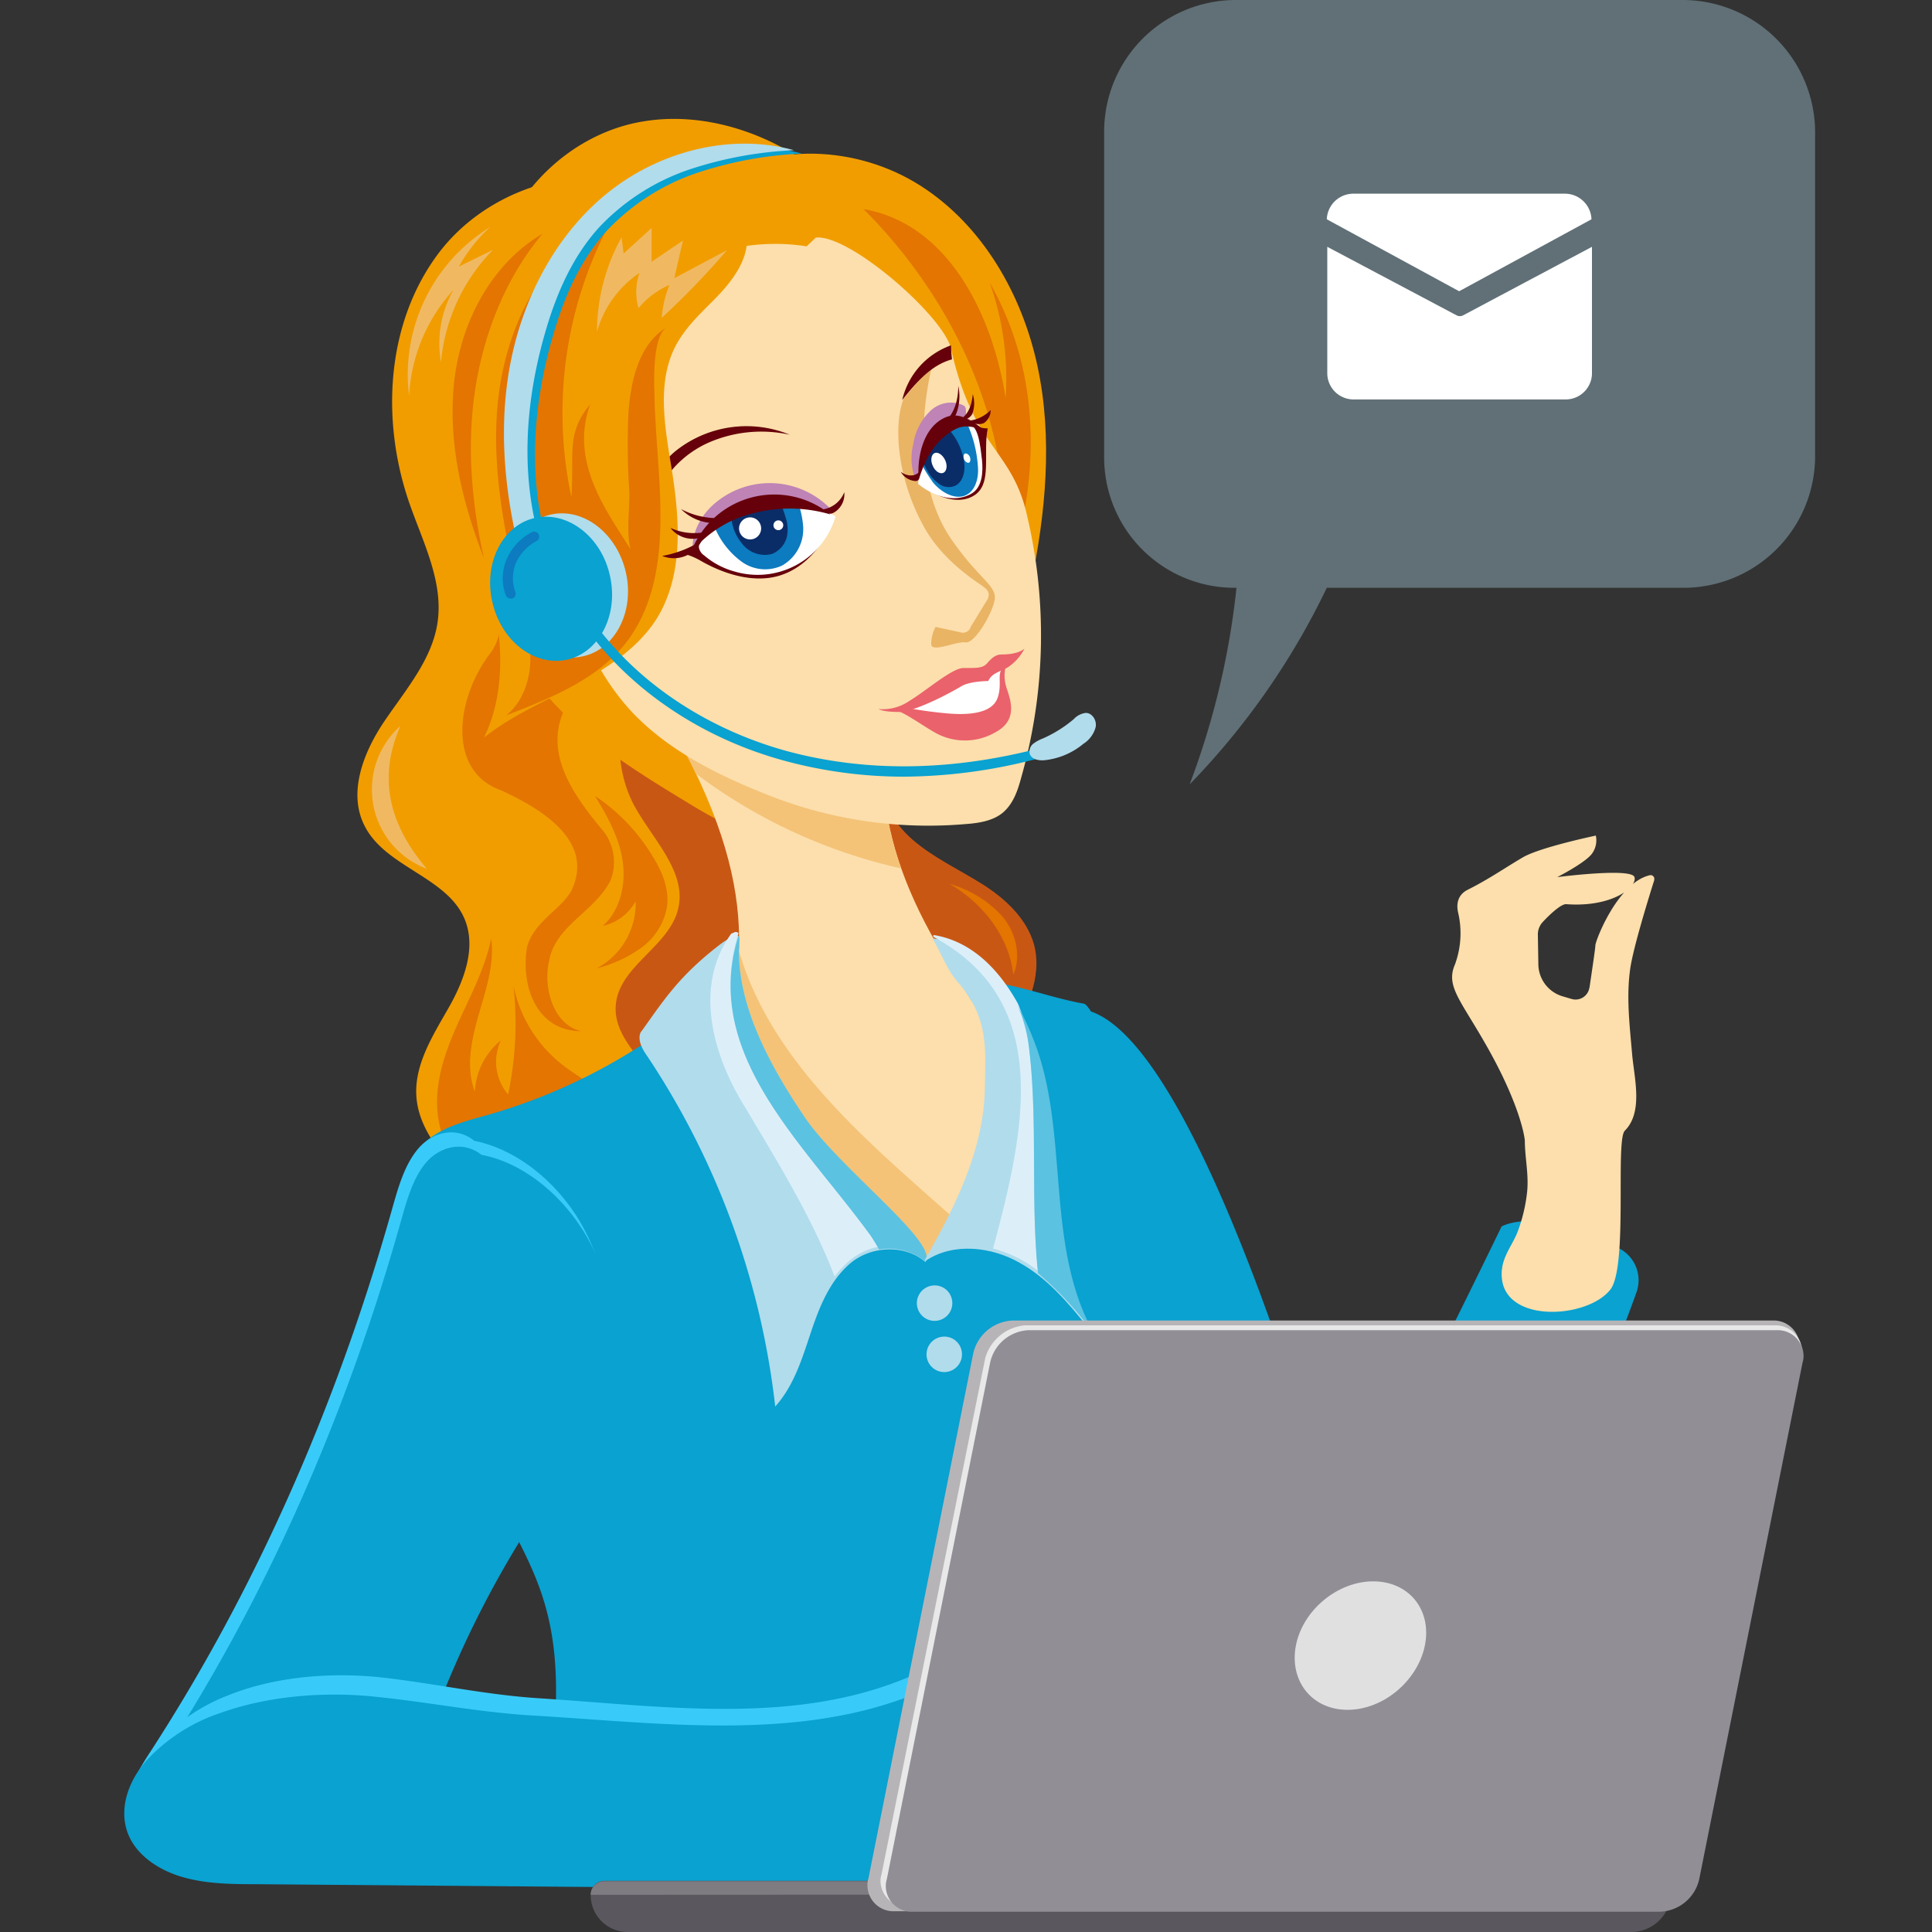 <svg id="图层_1" data-name="图层 1" xmlns="http://www.w3.org/2000/svg" viewBox="0 0 400 400"><rect x="0" y="0" width="400" height="400" fill="#333333" stroke="none"/><defs><style>.cls-1{fill:#c95714;}.cls-2{fill:#f19d00;}.cls-3{fill:#e37500;}.cls-4{fill:#09a2d1;}.cls-5{fill:#fcdfac;}.cls-6{fill:#f4c378;}.cls-7{fill:#66000a;}.cls-8{fill:#eab465;}.cls-19,.cls-9{fill:#b1dcec;}.cls-10{fill:#dceff9;}.cls-11{fill:#5bc2e1;}.cls-12{fill:#38cbf9;}.cls-13{fill:#5b575e;}.cls-14{fill:#7e7c81;}.cls-15{fill:#b7b4b7;}.cls-16{fill:#e8e8e9;}.cls-17{fill:#918e95;}.cls-18{fill:#e1e0e1;}.cls-19{opacity:0.36;isolation:isolate;}.cls-20{fill:#fff;}.cls-21{fill:#ea626b;}.cls-22{fill:#bf83b6;}.cls-23{fill:#0c7bc0;}.cls-24{fill:#0a2d68;}.cls-25{fill:#f0b961;}</style></defs><title>kf</title><path class="cls-1" d="M161.6,123.4c6.5,1.2,13.2,2.5,18.7,6.2s9.5,10.5,7.9,16.9c-1.1,4.4-4.6,8-5.6,12.5-1.1,5.6,2.1,11.2,6.4,14.9s9.5,6.1,14.3,9.1,9.3,7.2,10.8,12.6c1.5,5.7-.7,11.7-3.7,16.8s-7,9.6-9.5,14.9-3.4,11.9-.3,16.9c-9.6-1.2-18.6,4.6-26.1,10.6s-15,13-24.5,15c-13.6,2.8-27.8-6.4-33.8-18.9s-5-27.4-.8-40.7c2.6-8,6.4-16,5.5-24.4-1.6-15.8-19-27.2-18.7-43,.2-9.9,7.7-18.6,16.8-22.4s19.5-3.6,29.2-1.9Z"/><path class="cls-2" d="M137.2,52.4c2.4-2.2,5.9-4.6,5.1-7.7a6.47,6.47,0,0,0-2.9-3.2c-15.3-9.8-37.5-3.7-48.5,10.8s-12.1,34.8-6.1,52c2.8,8,7,16.1,5.8,24.5-1.1,7.7-6.6,14-11,20.5s-7.7,15-4,21.9c4.4,8.4,17,10.4,20.6,19.1,2.5,6-.2,12.9-3.4,18.5s-7,11.6-6.6,18.1c.8,12.7,16.7,20,18.6,32.6,1,6.6-2,13-3.8,19.4s-1.5,14.5,4,18.2c2.2,1.5,5,2,7.4,3.3a12.54,12.54,0,0,1-2.7,23.2c7.1-2.7,14.2-6.1,18.9-12s6.2-15,1.6-21c-2.7-3.5-7-5.6-8.9-9.6s-.8-8.8,1.4-12.6,5.5-6.8,8.3-10.2c7.6-9.2,11.7-22.9,5.6-33.1-3.4-5.7-9.7-10.5-9.1-17.1.7-8,11-12,12.9-19.8s-5.5-14.6-9.3-21.8a26.43,26.43,0,0,1,3.2-28.6c5.6-6.6,14.5-10.5,18-18.5,3.2-7.6.3-16.4-4-23.4S138.2,83,134.8,75.5,131.1,58,137.2,52.4Z"/><path class="cls-3" d="M105.2,226.6a71.5,71.5,0,0,0,1.1-22.6,27.77,27.77,0,0,0,10.2,16.5c4.1,3.2,9.4,5.5,11.6,10.2a87.3,87.3,0,0,0-33.5,9.6c-3.6-4.1-4.6-10-3.9-15.4s2.9-10.5,5.2-15.4,4.7-9.9,5.8-15.2c.7,5.3-1.1,10.6-2.6,15.8S96.4,221,98.3,226a14.69,14.69,0,0,1,5.4-10.6A10.42,10.42,0,0,0,105.2,226.6Z"/><path class="cls-3" d="M102.4,123c1.3,4,2,8-.7,12-7.3,9.3-9.3,24.6,2,28.6,8.7,4,19.3,10.6,14.7,20.6-2,4-8,6.6-9.3,12-1.3,8,2,17.3,11.3,17.3-6-1.3-8-9.3-6.7-14.6,1.3-7.3,9.3-10,12.7-16.6a10.54,10.54,0,0,0-1.3-10c-6.7-8-12.7-16.6-8-25.9,4.7-8.6,14-15.3,16.7-25.3,3.3-13.3-8-21.9-10-33.9-3.9-19.5,5-32.5,18.6-40.8a2.92,2.92,0,0,0-.1-1.6,6.47,6.47,0,0,0-2.9-3.2,29.21,29.21,0,0,0-7.6-3.5C96.2,46.6,94,92.2,102.4,123Z"/><path class="cls-2" d="M111.9,322.8c-.7.3-1.5.6-2.2.9A8.49,8.49,0,0,0,111.9,322.8Z"/><path class="cls-2" d="M158.4,34.4c-4.7,1.9-5.8,8.5-3.6,13s6.7,7.6,10.9,10.4c11.4,7.6,22.6,15.9,31.4,26.4s15.4,23.3,16.3,37c3.1-14.9,4.6-30.5,1.4-45.4s-11.4-29.2-24.3-37.4-30.8-9.2-43.3-.4Z"/><path class="cls-3" d="M204.9,58.5a59,59,0,0,1,3.3,23.9c-2.7-17.3-12-36.5-30-39.2-7-.6-12.9,5.4-16.5,11.8,1.3,1,2.7,1.9,4,2.8,11.4,7.6,22.6,15.9,31.4,26.4a71.2,71.2,0,0,1,14.2,25.5C215.2,92.4,214,74.5,204.9,58.5Z"/><path class="cls-4" d="M191.1,200.9S253,364.7,269.5,369.5c15.7,4.6,53.1-56.3,69.3-101.9a7.42,7.42,0,0,0-3.7-9.2c-6.6-3.3-17.5-7.6-24.2-4.5,0,0-25.5,52.7-33.5,65.3,0,0-27.5-102.5-51.9-109.9S191.1,200.9,191.1,200.9Z"/><path class="cls-4" d="M111.7,381.2c37.6-2.3,77,1,114.5-1.3-3.8-17.6-3.9-46.4,4.2-62.5,4.4-8.8,10.5-16.9,12.5-26.5,4.1-19.2-7.8-38.9-7.9-58.5,0-2.3-8.3-24.2-10.6-24.6-5.6-1-10.8-2.9-16.4-4a62,62,0,0,0-19.7-.2c-9.2,1.2-18.3,3.4-27.6,4.3-6.4.6-12.7,1.4-19.1,2.2A118.1,118.1,0,0,1,100.4,231c-5.4,1.5-11.5,3.1-14.3,7.9-2,3.4-1.8,7.7-1.2,11.7C97.4,332.7,124.7,310.1,111.7,381.2Z"/><path class="cls-2" d="M182.6,47.3c-6.3-7-13.6-13.2-21.9-17.4s-18-6.3-27.3-4.8c-15.4,2.4-28.6,15.4-31.3,30.8-1.1,6.3-.6,12.8-.5,19.2.1,10-.9,20.1-.8,30.2s1.5,20.3,6.1,29.3c7.3,14.3,21.8,23.3,35.5,31.6,6.1,3.7,12.8,7.6,19.9,7a26.07,26.07,0,0,0,9.1-2.8c21.6-10.3,35.3-33.9,36.5-57.8S198.6,65,182.6,47.3Z"/><path class="cls-5" d="M210.2,218.5c-5.4-5.1-9.2-11.5-13.1-17.8-6.6-10.4-12-21.6-13.7-33.8-9.7.3-38.4-16.2-47-20.9,22.1,36.6,17.6,54.8,12.2,74.3,11.6-1.1,31.8,40.1,43.4,39.8C200.9,260,205.7,219.4,210.2,218.5Z"/><path class="cls-6" d="M136.4,146.1c3,5,5.6,9.7,7.7,14.1a110.83,110.83,0,0,0,42.5,19.6,61.52,61.52,0,0,1-3.2-12.8C173.6,167.3,144.9,150.8,136.4,146.1Z"/><path class="cls-6" d="M153,196.9c-.3,8.4-2.3,15.9-4.4,23.5,11.6-1.1,31.8,40.1,43.4,39.8,2.4,0,4.4-2.9,6.3-7.1a15.93,15.93,0,0,0-1.3-1.3C179.3,236.1,159.6,219.7,153,196.9Z"/><path class="cls-5" d="M168.9,49.2c6.9-.8,26.5,16.3,28,23,4.7,21,12.7,20.6,15.8,34.8a107.78,107.78,0,0,1-1.3,54.1c-.7,2.6-1.6,5.2-3.6,7s-5,2.3-7.7,2.5a90,90,0,0,1-39.8-5.5c-10.6-4.1-21.1-9.1-29-17.2-9.1-9.5-13.7-22.5-15.7-35.5-1.8-12.2-1.4-25.2,3.9-36.4C127.7,58.7,148,48,167,51Z"/><path class="cls-7" d="M140.1,93.2A23.54,23.54,0,0,1,163.5,90a27.3,27.3,0,0,0-16.7,1.6,21.33,21.33,0,0,0-11.4,12C134.3,99.8,136.9,95.7,140.1,93.2Z"/><path class="cls-8" d="M193.7,129.8l5.1,1.1a1.67,1.67,0,0,0,2.1-.9v-.1l3.3-5.4a2.39,2.39,0,0,0,.5-1.4c0-.9-.9-1.5-1.6-2-4.8-3.2-9.2-7.2-11.9-12.2-5.6-10.2-6.2-21.1-4.1-26.4l6-7.2s-6.2,21.8,3.9,36.4c5.8,8.4,9.6,9.6,8.9,12.7s-4.2,8.9-6,8.6-7,2.2-7.1.4A7.4,7.4,0,0,1,193.7,129.8Z"/><path class="cls-9" d="M132.5,214.1c-.4,1.6.6,3.3,1.6,4.7a164,164,0,0,1,26.4,72.4c3.8-4.2,5.5-9.7,7.3-15.1s3.9-10.8,8.2-14.5,11.4-4,15.6-.3c2.8-3.9-17.9-19.4-25-29.9s-14.6-23.9-13.5-36.8c.1-.8-.5-1.1-1.2-.8a17.48,17.48,0,0,0-2.9,1.8c-8.3,6.4-11.4,11.2-16.1,17.8A1.61,1.61,0,0,0,132.5,214.1Z"/><path class="cls-10" d="M176,260.9a13.28,13.28,0,0,1,6-2.8,26.06,26.06,0,0,0-1.7-2.8c-13.9-19.2-35.1-37.7-27.4-62.1a.77.77,0,0,0-1-.1l-.5.2c-8.1,11.2-3.5,25.8,2.9,36,6.6,11.1,13.9,22.9,18.5,35A20.75,20.75,0,0,1,176,260.9Z"/><path class="cls-11" d="M191.6,261.2c2.8-3.9-17.9-19.4-25-29.9s-14.6-23.9-13.5-36.8a.84.84,0,0,0-.2-.7c-7.7,24.4,13.5,42.9,27.4,62.1.6.9,1.2,1.9,1.7,2.8A11.91,11.91,0,0,1,191.6,261.2Z"/><path class="cls-9" d="M193.4,194.3c-.1,0-.2,0-.2.1v.1c2,3.6,2.9,6.2,4.9,8.6,6.8,7.6,5.9,14.2,5.8,22.2-.2,12.7-6.1,24.5-12.4,35.5-.1.1,0,.1,0,.2s.1,0,.2,0c5.7-3.8,13.6-2.9,19.5.5,5.7,3.2,10,8.3,14.1,13.4,0,.1.1.1.2,0s.1-.1,0-.2c-4.5-8.8-5.7-19-6.5-28.9-.9-10.4-1.4-21.1-5.4-30.9S203.6,196,193.4,194.3Z"/><path class="cls-10" d="M214.9,263.1c-1.6-15.6,0-32.4-2-47.7a28.43,28.43,0,0,0-2.2-7.7c-3.9-7-9.5-12.8-17.3-14.1a.35.35,0,0,0-.2.1v.1l.1.2c24.6,13.3,19.1,39.3,12.3,64.5a26,26,0,0,1,5.8,2.3A26.37,26.37,0,0,1,214.9,263.1Z"/><path class="cls-11" d="M225.5,274.8c0,.1.1.1.2,0s.1-.1,0-.2c-4.5-8.8-5.7-19-6.5-28.9-.9-10.4-1.4-21.1-5.4-30.9a56.49,56.49,0,0,0-3.1-6.6,30.64,30.64,0,0,1,2.2,7.7c2.1,15.3.4,32.2,2,47.7A70.06,70.06,0,0,1,225.5,274.8Z"/><path class="cls-2" d="M139,96.7c-1.4-8.6-3.1-17.9,1.1-25.5,1.9-3.4,4.7-6.1,7.4-8.8s5.4-5.8,6.6-9.4.6-8.2-2.3-10.7c-2.3-1.9-6.6-2.2-9.6-2.2a45.71,45.71,0,0,0-32.9,13.5A48,48,0,0,0,95,87.3c-.1,11.1,3.7,21.8,6.3,32.7s3.8,22.7-1.1,32.7c5.8-4.6,12.7-7.5,19.2-11s13-7.7,16.8-14C141.6,118.6,140.7,107.2,139,96.7Z"/><path class="cls-3" d="M130.1,85.7c.5-7.4,2.4-14.6,7.9-17.9-2.9,1.8-2.6,11.2-2.5,13.8.2,15.8,4.6,35.4-4.5,49.5-5.7,8.9-16.3,13.2-26.2,17,3.3-2.6,4.9-7.1,5-11.3s-1-8.4-2-12.6c-3-12.2-5.6-24.8-5-37.3s4.8-25.4,13.7-34.4a53,53,0,0,0-5.3,21c1.2-10.8,8-20.2,15.5-28.1a83.42,83.42,0,0,0-8.4,57.5c.6-9.2-1.1-13.2,3.9-19.2-4.4,12,3.6,22.4,8.4,30.1-1-3.1-.2-8.6-.3-12A143.85,143.85,0,0,1,130.1,85.7Z"/><path class="cls-4" d="M114.2,70.5c2.3-8.3,5.7-16.5,11.6-22.9a45.86,45.86,0,0,1,18.5-11.8,80,80,0,0,1,21.7-4c-13.1-3.6-27.7.2-38.3,8.6s-17.4,21.1-20.2,34.4-1.6,27.1,1.7,40.3l6.7-.7c-1.9-.3-2.7-2.4-3.2-4.2C109.4,97.2,110.6,83.4,114.2,70.5Z"/><path class="cls-9" d="M112.6,69.8c2.3-8.3,5.7-16.5,11.6-22.9a45.86,45.86,0,0,1,18.5-11.8,80,80,0,0,1,21.7-4c-13.1-3.6-27.7.2-38.3,8.6s-17.4,21.1-20.2,34.4-1.6,27.2,1.7,40.3l6.7-.7c-1.9-.3-2.7-2.4-3.2-4.2C107.9,96.5,109,82.7,112.6,69.8Z"/><path class="cls-9" d="M129.6,118.6c1.8,8.1-2.3,15.9-9,17.3s-13.6-4-15.4-12.1,2.3-15.9,9-17.3S127.8,110.5,129.6,118.6Z"/><path class="cls-4" d="M126.3,119.3c1.8,8.1-2.3,15.9-9,17.3s-13.6-3.9-15.4-12.1,2.3-15.9,9-17.3S124.6,111.2,126.3,119.3Z"/><path class="cls-4" d="M187.2,160.8a94.39,94.39,0,0,1-24.8-3.3c-18.4-5-34.1-16.2-43.2-30.6l1.7-1.1c8.8,14,24.2,24.8,42,29.7,16.3,4.4,33.9,4.2,52.4-.6,3.5-.9,7.3-2.3,8.4-5.3l1.9.7c-1.5,3.9-5.8,5.5-9.8,6.5A110.29,110.29,0,0,1,187.2,160.8Z"/><path class="cls-9" d="M224.8,147.6a4.07,4.07,0,0,0-2.5,1.3,26.48,26.48,0,0,1-6.4,4,7.81,7.81,0,0,0-2,1.1,2.07,2.07,0,0,0-.7,2.1c.4,1.1,1.8,1.4,3,1.3a15.06,15.06,0,0,0,8.1-3.4,5.9,5.9,0,0,0,2.5-3.3C227.2,149.3,226.2,147.6,224.8,147.6Z"/><path class="cls-12" d="M125.9,281a45.09,45.09,0,0,0-6.2-28.7c-5.3-8.5-13.4-14.5-21.5-16.1-3.8-3.1-8.7-1.8-11.6,1.6s-4.2,8.2-5.5,12.8C69.4,292,52.4,330.1,30.6,363.5c-2.5,3.9-5.3,8.8-3.5,14.1,2,5.9,8.2,7.7,13.2,8.5,11.8,1.9,24.8,3.6,33.7-4,6.8-5.8,10-15.9,13.5-25.3a214.1,214.1,0,0,1,24.4-47.6C117.7,300.7,124.2,292.3,125.9,281Z"/><path class="cls-4" d="M126.9,283a43.3,43.3,0,0,0-6.1-28.1c-5.2-8.3-13.1-14.3-21.1-15.8-3.8-3-8.6-1.7-11.4,1.5s-4.1,8-5.4,12.6c-11.4,40.5-28.1,78-49.4,110.7-2.5,3.8-5.2,8.7-3.4,13.8,2,5.8,8,7.6,12.9,8.4,11.6,1.9,24.3,3.5,33-4,6.7-5.7,9.8-15.6,13.2-24.8a210.13,210.13,0,0,1,23.9-46.7C118.8,302.4,125.3,294.2,126.9,283Z"/><path class="cls-12" d="M47,351.1a37.64,37.64,0,0,0-14.8,10.4c-3.9,4.7-6.1,11.5-3.9,17.2,1.8,4.8,6.3,8,11,9.6s9.8,1.6,14.8,1.6l131,1.2a176.62,176.62,0,0,1,4.9-44.7c-24.3,11.1-52,6.9-78.5,5.2-11-.7-21.7-3.1-32.5-4.3C68.9,346.2,57,347,47,351.1Z"/><path class="cls-4" d="M45.5,354.7a36.63,36.63,0,0,0-14.9,9.5c-4,4.3-6.2,10.4-4,15.7,1.8,4.3,6.3,7.3,11.1,8.7s9.9,1.5,14.9,1.5L185,391.2a147,147,0,0,1,5-40.7c-24.5,10.1-52.6,6.3-79.3,4.7-11.1-.6-21.9-2.8-32.9-3.9C67.7,350.2,55.7,351,45.5,354.7Z"/><path class="cls-13" d="M337.6,400H130a7.64,7.64,0,0,1-7.7-7.7h0v-.1a2.8,2.8,0,0,1,2.8-2.8H346v2.3a8.3,8.3,0,0,1-8.4,8.3Z"/><path class="cls-14" d="M346,392.2v-2.7H125.1a2.8,2.8,0,0,0-2.8,2.8Z"/><path class="cls-15" d="M342.5,395.7H185.2a5.38,5.38,0,0,1-5.6-5.2,4.4,4.4,0,0,1,.2-1.6l21.7-108.7a8.74,8.74,0,0,1,8.2-6.8H367a5.38,5.38,0,0,1,5.6,5.2,4.4,4.4,0,0,1-.2,1.6L350.7,388.9A8.63,8.63,0,0,1,342.5,395.7Z"/><path class="cls-16" d="M343.3,394.8H187.9a5.49,5.49,0,0,1-5.6-5.1,4.4,4.4,0,0,1,.2-1.6l21.5-107a9.44,9.44,0,0,1,8.1-6.7H367.5a5.49,5.49,0,0,1,5.6,5.1,4.4,4.4,0,0,1-.2,1.6l-21.5,107A8.74,8.74,0,0,1,343.3,394.8Z"/><path class="cls-17" d="M343.7,395.8H188.9a5.34,5.34,0,0,1-5.5-5.1,4.4,4.4,0,0,1,.2-1.6l21.4-107a8.53,8.53,0,0,1,8-6.7H367.9a5.34,5.34,0,0,1,5.5,5.1,4.4,4.4,0,0,1-.2,1.6l-21.4,107A8.63,8.63,0,0,1,343.7,395.8Z"/><path class="cls-18" d="M295,340.7c-1.5,7.3-8.6,13.3-16,13.3s-12.1-6-10.7-13.3,8.6-13.3,16-13.3S296.5,333.3,295,340.7Z"/><path class="cls-19" d="M348.4,0H255.9a27.27,27.27,0,0,0-27.3,27.3h0V94.7a27,27,0,0,0,27,27h.4a163.21,163.21,0,0,1-9.7,40.7,153.55,153.55,0,0,0,28.4-40.7h73.8a27.27,27.27,0,0,0,27.3-27.3v-67A27.44,27.44,0,0,0,348.4,0Z"/><path class="cls-20" d="M206.8,147.4a6.32,6.32,0,0,1-3.2,2.6,9.52,9.52,0,0,1-4.1.6,22.59,22.59,0,0,1-12.6-3.9c3.8-2.4,7.6-4.9,11.8-6.3,3.1-1,6.4-1.4,9.3-2.8C206.8,140.7,208.5,144.5,206.8,147.4Z"/><path class="cls-21" d="M212.1,134.3a10.1,10.1,0,0,1-3.5,3.9c-2.1,1.1-3.2,1.2-4,2.8,0,0-3.8,0-5.6,1.1s-9.5,5.3-12.9,5.3-4.2-.6-4.2-.6a9.71,9.71,0,0,0,6.4-1.7c3.5-2.1,8.8-6.8,11.2-6.8s3.9.1,4.8-.9,1.7-1.9,3.1-1.9S210.9,135.3,212.1,134.3Z"/><path class="cls-21" d="M208.2,138.1a7.76,7.76,0,0,0,.1,4c.6,2.1,2.9,6.8-2.2,9.5a12.55,12.55,0,0,1-11.9.4c-2.2-1.1-6.3-4.1-8.1-4.7s1.9-.7,1.9-.7,3.6.7,8.1,1.1,9.2,0,10.4-3.1S206,138.8,208.2,138.1Z"/><path class="cls-22" d="M199.4,83.9c1.1.5.1,2,1.1,2.8l2.3,1.8c-3-1.4-4.2-1.6-6.6.2a13.58,13.58,0,0,0-4.8,8.1,5.78,5.78,0,0,1-.6,1.7,1,1,0,0,1-1.4.4,12,12,0,0,1-.3-7,11.79,11.79,0,0,1,3.5-6.8A6.12,6.12,0,0,1,199.4,83.9Z"/><path class="cls-7" d="M204.2,91.2a19,19,0,0,1,.3-2.5,8.76,8.76,0,0,1-3.2-.7c-3.5-1.8-4.4-.2-6.8,2s-3.8,5.9-4,10.2c3.8,3.1,8.3,4.3,11.3,2.3S204,96.1,204.2,91.2Z"/><path class="cls-20" d="M202.8,91.6c-.3-1.7-.9-3.4-1.9-3.6-3.4-.5-4.4-.2-6.8,2s-3.8,5.9-4,10.2c3.8,3.1,8.2,3.8,11.2,1.9,2-1.3,2.3-4.2,2-7C203.2,94.6,203.1,93.1,202.8,91.6Z"/><path class="cls-23" d="M200,87.8a7.08,7.08,0,0,0-1.4-.1,22,22,0,0,0-7.7,8.6,34.47,34.47,0,0,0,2,3.2l.2.3c1.8,2.2,4.4,3.5,6.4,2.9s3-2.8,3-5.4a25.57,25.57,0,0,0-2-9c0-.1-.1-.2-.2-.3S200.1,87.8,200,87.8Z"/><path class="cls-24" d="M196.3,88.7c-.8.6-1.7,1.2-2.4,1.8-1.3,1.2-1.8,3.5-2.8,5.2a9.14,9.14,0,0,0,.7,1.4,7.65,7.65,0,0,0,2.4,2.9,3.35,3.35,0,0,0,3.7.5c1.6-.9,2.1-3.3,1.6-5.5a13.2,13.2,0,0,0-1.9-4.6C197.5,90.2,196.4,88.8,196.3,88.7Z"/><path class="cls-20" d="M193.1,96.4c.5,1.2,1.5,1.8,2.2,1.5s.9-1.5.4-2.6-1.5-1.8-2.2-1.5S192.6,95.3,193.1,96.4Z"/><path class="cls-20" d="M199.6,95.1c.2.5.7.8,1,.7s.4-.7.2-1.2-.7-.8-1-.7S199.4,94.6,199.6,95.1Z"/><path class="cls-7" d="M190.2,99.4c-.4-5.4,1.2-10.2,4.3-12.3s5.4-1,9.4,2c-3.7-1.2-5.1-1.2-7.9.9S191.4,95.3,190.2,99.4Z"/><path class="cls-7" d="M190.4,97.6c-.9,1.1-2.5,1.1-3.9.1a3.84,3.84,0,0,0,3.1,1.9C190.5,99.5,190.2,98.9,190.4,97.6Z"/><path class="cls-22" d="M171.8,105.2a17.52,17.52,0,0,0-23.3-1.4c-3.5,2.7-5.6,7-5,10.7a22.93,22.93,0,0,1,9.7-8,19.55,19.55,0,0,1,12.4-1.2,15.54,15.54,0,0,0,3.1.7A4,4,0,0,0,171.8,105.2Z"/><path class="cls-7" d="M144.9,116a13.9,13.9,0,0,0-2.8-1.2,19.28,19.28,0,0,0,3.1-3.3c2.4-4.3,8.1-5.8,12.9-6.6a22.91,22.91,0,0,1,14.3,2.4c-1.6,5.4-5.7,10.3-11.1,11.9S149.7,118.8,144.9,116Z"/><path class="cls-20" d="M145.8,115a2.45,2.45,0,0,1-1.1-1.7,2.68,2.68,0,0,1,1.2-2.3,23.58,23.58,0,0,1,12.9-6.6,21.9,21.9,0,0,1,14.2,2.5,16.81,16.81,0,0,1-21,11.4A16.17,16.17,0,0,1,145.8,115Z"/><path class="cls-23" d="M153.7,116.4a8.31,8.31,0,0,0,8.2.7,8.62,8.62,0,0,0,4.4-7.5v-.4a18.56,18.56,0,0,0-1.1-5.2,19.83,19.83,0,0,0-8.4,0,28,28,0,0,0-5.1,1.8,8.94,8.94,0,0,0-3.8,2.6c-.1.1-.1.1-.1.2a.6.6,0,0,0,.1.4A16.88,16.88,0,0,0,153.7,116.4Z"/><path class="cls-24" d="M151.5,107.1v.8a9.7,9.7,0,0,0,2.1,4.6,5.93,5.93,0,0,0,6.2,2.2,5.18,5.18,0,0,0,3.1-3.5,7.35,7.35,0,0,0-.2-3.9,19.85,19.85,0,0,0-.9-2.6A38.45,38.45,0,0,0,151.5,107.1Z"/><path class="cls-7" d="M171.9,106.5a18.41,18.41,0,0,0-28.9,8,23.83,23.83,0,0,1,13.2-8.3A29.87,29.87,0,0,1,171.9,106.5Z"/><path class="cls-7" d="M154,106.3a16,16,0,0,1-13-.9A9.91,9.91,0,0,0,154,106.3Z"/><path class="cls-7" d="M147.7,109.7a11.92,11.92,0,0,1-8.9-.4,5.84,5.84,0,0,0,8.1,1.1A5,5,0,0,0,147.7,109.7Z"/><path class="cls-7" d="M145.3,111.9a22.29,22.29,0,0,1-8.2,3.2A6.4,6.4,0,0,0,145.3,111.9Z"/><path class="cls-7" d="M170.1,105.5a5.68,5.68,0,0,0,4.7-3.6,4.39,4.39,0,0,1-1.8,4C171.7,106.8,171.4,106.2,170.1,105.5Z"/><path class="cls-20" d="M157.4,108.5a2.28,2.28,0,0,1-4.2,1.8,2.28,2.28,0,1,1,4.2-1.8Z"/><path class="cls-20" d="M162.1,108.4a1,1,0,1,1-1.9.7,1,1,0,1,1,1.9-.7Z"/><path class="cls-7" d="M194.8,87.8c2.2-1.1,3.6-4.1,3.6-7.9a10.06,10.06,0,0,1-.4,5.7A3.38,3.38,0,0,1,194.8,87.8Z"/><path class="cls-7" d="M198.8,86.8c1.5-.8,2.4-2.7,2.6-5.2a6.4,6.4,0,0,1-.1,4.1A2.21,2.21,0,0,1,198.8,86.8Z"/><path class="cls-7" d="M200.7,87.1a7.42,7.42,0,0,0,4.4-2.2,3.19,3.19,0,0,1-1.4,2.7A2.93,2.93,0,0,1,200.7,87.1Z"/><path class="cls-7" d="M196.9,71.5a15.77,15.77,0,0,0-10.1,11.3c2.8-3.5,5.9-7.2,10.3-8.4A28.25,28.25,0,0,1,196.9,71.5Z"/><path class="cls-9" d="M197.1,269.1a3.67,3.67,0,1,1-4.3-2.9,3.65,3.65,0,0,1,4.3,2.9Z"/><path class="cls-9" d="M199.1,279.7a3.67,3.67,0,1,1-4.3-2.9h0a3.65,3.65,0,0,1,4.3,2.9Z"/><path class="cls-5" d="M311.2,266a8.21,8.21,0,0,1-.2-3.5c.4-2.7,2.1-4.8,3.1-7.2a33.24,33.24,0,0,0,2.1-8.8c.3-3.6-.5-6.9-.5-10.4-.3-2.6-2.1-9.2-7.6-19s-8.7-12.7-7-17.1a6.89,6.89,0,0,0,.3-.8,18.63,18.63,0,0,0,.5-10.2c-.4-1.7-.2-3.7,2-4.8,4.4-2.2,7.8-4.6,11.4-6.7s15.1-4.5,15.1-4.5a4.67,4.67,0,0,1-.7,3.6c-1.2,1.9-7.3,5-7.3,5s15.4-2,16,0-4.5,6.3-14.1,5.6c-1.1-.1-3.5,2.2-4.9,3.7a3.78,3.78,0,0,0-1,2.7l.1,6.1a7,7,0,0,0,5.1,6.6l1.7.5a2.89,2.89,0,0,0,3.7-2c0-.1.1-.3.1-.4.5-3.4,1.2-8.1,1.2-8.6-.1-.8,4.6-13.1,11.3-14.6a.78.78,0,0,1,.9.6v.4c-1.1,3.5-4.4,14.1-5,18.5-.8,5.8-.1,11.6.4,17.4.4,4.9,2.4,12.1-1.5,16-2,2,.7,28.2-3,32.9C328.9,272.7,313.5,273.9,311.2,266Z"/><path class="cls-3" d="M100.2,115.6c-2.6-11.5-3.6-23.5-1.8-35.1s6.3-23,13.9-32.1c-10.7,6.3-17,18.5-18.3,30.9S95.7,104,100.2,115.6Z"/><path class="cls-3" d="M138.1,187.7a13.32,13.32,0,0,1-5.3,8.5,27.18,27.18,0,0,1-9.3,4.3,15.2,15.2,0,0,0,8.1-13.9,10.41,10.41,0,0,1-6.8,5.1c3.7-3.3,4.8-8.7,4.1-13.5s-3.2-9.3-5.7-13.4A39.58,39.58,0,0,1,135,177.1C137,180.2,138.6,184,138.1,187.7Z"/><path class="cls-3" d="M209.8,201.8c1.7-4,.5-8.8-2.3-12.1a23.33,23.33,0,0,0-10.9-6.7C203.5,187,208.9,193.9,209.8,201.8Z"/><path class="cls-25" d="M82.9,150.3a17.6,17.6,0,0,0-1.4,24.9,18.07,18.07,0,0,0,6.9,4.7C80.7,170.9,78.1,161.2,82.9,150.3Z"/><path class="cls-25" d="M95,55.2a32.22,32.22,0,0,1,6.5-8.2A35.89,35.89,0,0,0,84.7,82a35.17,35.17,0,0,1,9.2-22,22.42,22.42,0,0,0-2.6,15,38.06,38.06,0,0,1,10.8-23.3Z"/><path class="cls-25" d="M134.9,47.2l-5.8,5.3c-.1-1.1-.3-2.3-.4-3.4a40.62,40.62,0,0,0-5.1,19.6,21.74,21.74,0,0,1,8.8-12.2,12.14,12.14,0,0,0-.2,7.3,16.91,16.91,0,0,1,6.4-4.8,23.23,23.23,0,0,0-1.6,6.8,162,162,0,0,0,13.5-14l-10.9,5.8,1.8-7.8-6.5,4.4Z"/><path class="cls-23" d="M105.6,123.9a1,1,0,0,1-.9-.7,10,10,0,0,1,.2-7.4,11.33,11.33,0,0,1,5.2-5.6,1,1,0,0,1,1,1.8h0a9.62,9.62,0,0,0-4.3,4.6,8.28,8.28,0,0,0-.1,6,1,1,0,0,1-.6,1.3Z"/><path class="cls-20" d="M280.2,40.1H324a5.51,5.51,0,0,1,5.5,5.3L302.1,60.3,274.7,45.4A5.51,5.51,0,0,1,280.2,40.1Zm-5.4,11V77.4a5.44,5.44,0,0,0,5.5,5.3h43.8a5.44,5.44,0,0,0,5.5-5.3V51.1L302.9,65.3a1.48,1.48,0,0,1-1.3,0L274.8,51.1Z"/></svg>